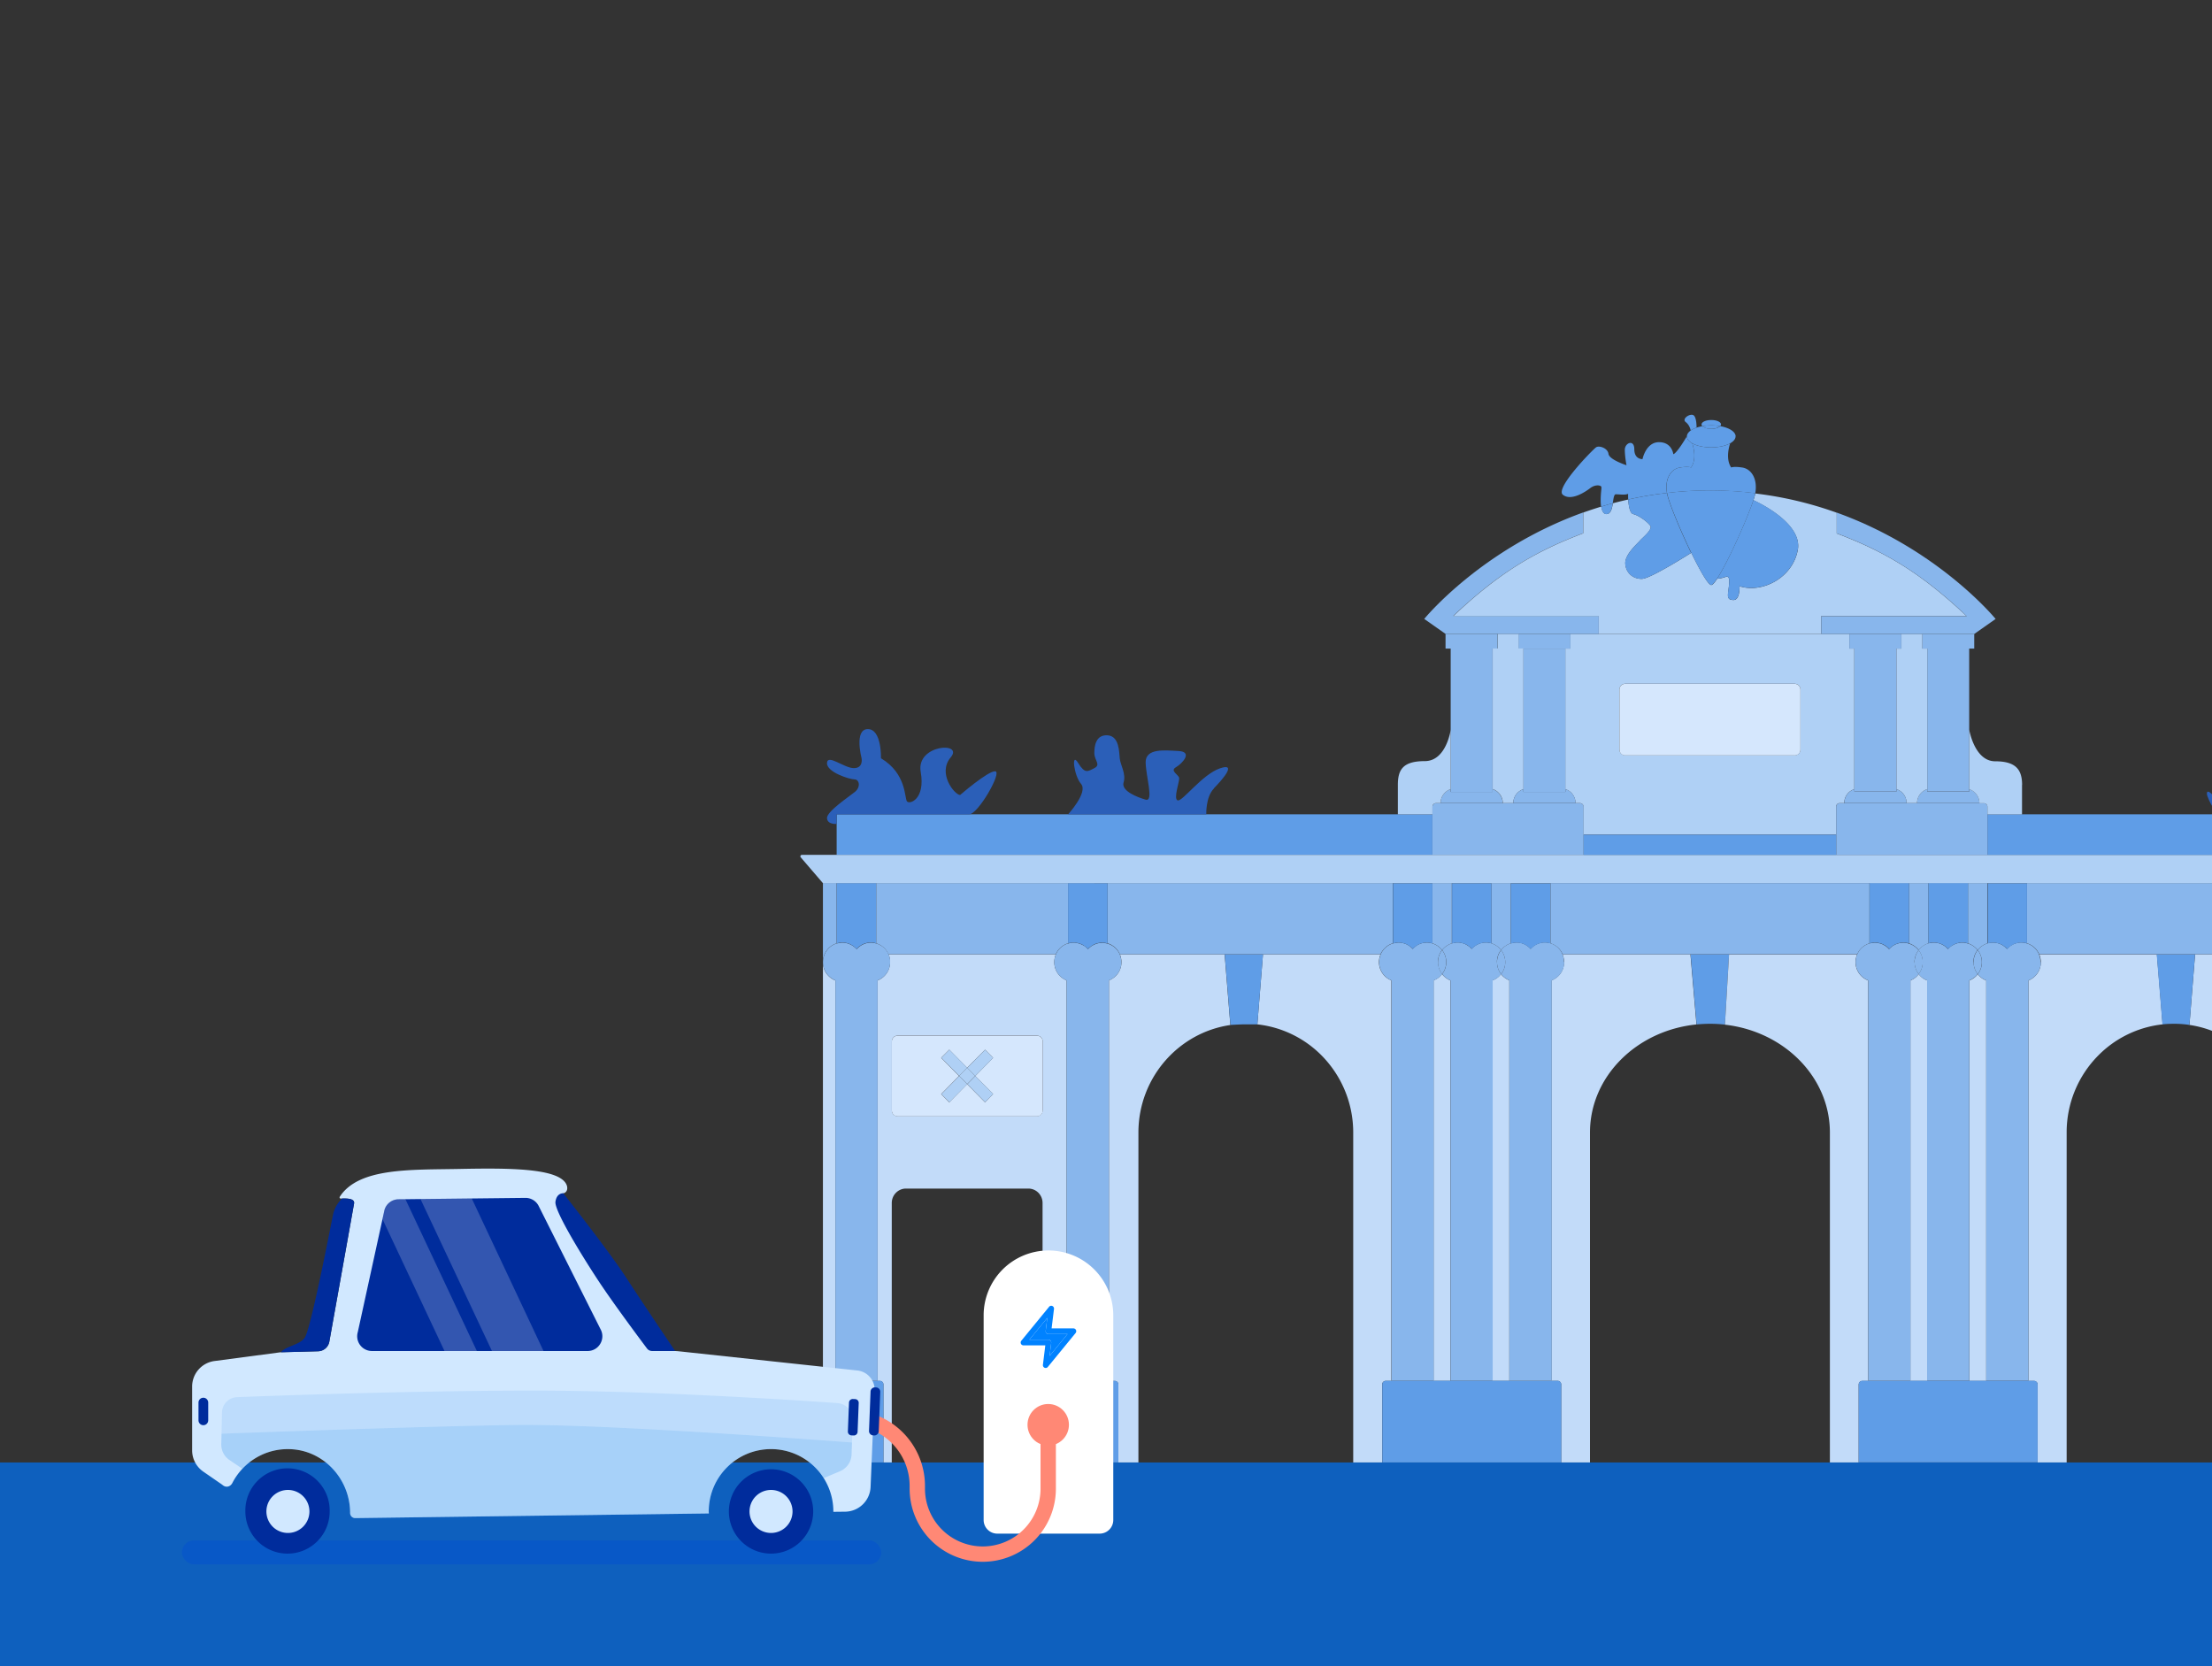 <svg xmlns="http://www.w3.org/2000/svg" width="304" height="229" fill="none"><rect width="100%" height="100%" fill="#333333" stroke="none"/><path fill="#0E60BE" d="M0 201h304v28H0z"/><g clip-path="url(#a)"><path fill="#C2DBF9" d="M233.159 140.798c-8.234.829-14.644 7.153-14.644 14.855v45.358h-3.957v-10.735a.493.493 0 0 0-.487-.492h-23.63a.494.494 0 0 0-.487.492v10.735h-3.978v-45.358c0-4.119-1.658-7.858-4.322-10.567a14.7 14.7 0 0 0-8.853-4.299l.773-9.627h16.159a2.7 2.7 0 0 0-.221 1.075c0 1.142.708 2.116 1.703 2.507v55.03h5.802v-55.03c.464-.167.862-.47 1.161-.873.287.381.685.683 1.138.873v55.03h5.803v-55.03c.464-.167.862-.47 1.16-.861.299.38.697.671 1.15.861v55.03h5.802v-55.03a2.67 2.67 0 0 0 1.725-2.507 2.9 2.9 0 0 0-.21-1.075h17.573l.829 9.638zm-111.044-9.637c.1.246.178.514.211.794a2.7 2.7 0 0 0-.211-.794"/><path fill="#C2DBF9" d="M168.326 131.16h-14.413a2.9 2.9 0 0 1 .21 1.075 2.67 2.67 0 0 1-1.724 2.507v55.03h-5.814v-55.03a2.68 2.68 0 0 1-1.691-2.507c0-.291.044-.56.122-.817.022-.09.044-.168.088-.258h-22.989c.11.247.177.515.21.795v.291a2.68 2.68 0 0 1-1.725 2.508v55.03h-5.802v-55.03a2.7 2.7 0 0 1-.973-.661 3 3 0 0 1-.254-.302 2.7 2.7 0 0 1-.475-1.534v68.765h.95v-10.735a.49.49 0 0 1 .288-.447.35.35 0 0 1 .187-.045h6.4c.099 0 .199.033.276.078a.48.48 0 0 1 .21.403v10.735h1.15v-35.675c0-1.097.884-1.982 1.956-1.982h16.811c1.083 0 1.957.885 1.957 1.982v35.675h2.033v-10.724c0-.28.21-.492.487-.492h7.405a.48.48 0 0 1 .486.492v10.724h2.763v-45.347c0-7.522 5.493-13.746 12.633-14.787l-.784-9.705zm-25.034 21.459a.786.786 0 0 1-.785.795h-19.143a.79.79 0 0 1-.796-.795v-9.492c0-.437.354-.795.796-.795h19.154c.431 0 .785.358.785.795v9.492z"/><path fill="#88B6EC" d="M114.986 121.377v8.272a2.68 2.68 0 0 0-1.89 2.575v-10.858h1.89z"/><path fill="#5F9DE7" d="m173.577 131.161-.773 9.626h-1.758c-.519 0-1.945.079-1.945.079l-.785-9.705zm64.048 0-.564 9.66a18 18 0 0 0-2.056-.112c-.618 0-1.237.034-1.834.09l-.829-9.638zm-83.923 59.115V201h-8.378v-10.724c0-.28.21-.492.487-.492h7.405a.48.48 0 0 1 .486.492"/><path fill="#88B6EC" d="M154.123 132.235a2.675 2.675 0 0 1-1.724 2.508v55.029h-5.813v-55.029a2.68 2.68 0 0 1-1.691-2.508c0-.291.044-.56.121-.817.033-.09.055-.168.1-.258a2.65 2.65 0 0 1 1.68-1.5v.023s.11-.034.154-.045c.045-.011.111-.022.155-.034.144-.033.298-.044.453-.044.1 0 .199 0 .299.022.088 0 .154.022.232.045.099.022.199.045.298.078.221.079.42.179.63.302.1.056.177.124.265.213.089.067.166.157.244.235.044-.045.088-.101.132-.145a6 6 0 0 1 .265-.213 1 1 0 0 1 .222-.146c.077-.044.154-.089.243-.123.165-.078.342-.145.53-.179a.8.8 0 0 1 .277-.045c.088 0 .187-.022.287-.022s.199 0 .298.034c.1 0 .188.022.288.044h.044c.044 0 .077.023.11.034a2.63 2.63 0 0 1 1.68 1.489c.133.336.21.694.21 1.074z"/><path fill="#5F9DE7" d="M121.417 190.265V201h-7.372v-10.735c0-.123.044-.246.133-.336.044-.045.099-.078.154-.112a.4.4 0 0 1 .188-.045h6.4c.099 0 .199.034.276.079.033.022.055.045.077.067.089.09.133.213.133.336z"/><path fill="#88B6EC" d="M122.334 132.235a2.675 2.675 0 0 1-1.724 2.508v55.029h-5.802v-55.029a2.7 2.7 0 0 1-.973-.661 3 3 0 0 1-.254-.302 2.7 2.7 0 0 1-.476-1.534c0-1.231.796-2.25 1.89-2.586v.023a.5.5 0 0 1 .188-.045 2.5 2.5 0 0 1 .586-.078c.785 0 1.47.358 1.968.895a2.64 2.64 0 0 1 1.967-.895c.188 0 .376.033.553.067.055.022.121.033.187.045a2.63 2.63 0 0 1 1.68 1.488c.111.247.177.515.21.795v.291z"/><path fill="#5F9DE7" d="M120.425 121.377v8.272c-.055-.011-.111-.033-.177-.045a2.4 2.4 0 0 0-.564-.067c-.784 0-1.481.347-1.956.896-.497-.538-1.183-.896-1.967-.896-.21 0-.398.023-.586.079a.5.5 0 0 0-.177.033v-8.272h5.438z"/><path fill="#88B6EC" d="M197.639 132.235c0 .616.21 1.187.563 1.634a2.57 2.57 0 0 1-1.16.873v55.03h-5.803v-55.03a2.68 2.68 0 0 1-1.702-2.507c0-.381.077-.739.221-1.075a2.66 2.66 0 0 1 1.68-1.5.5.5 0 0 0 .177-.033 2.5 2.5 0 0 1 .586-.079c.099 0 .199 0 .298.012.078 0 .155.022.232.044.1.012.199.045.299.079q.133.033.265.101c.243.111.475.268.674.458.067.056.133.124.188.191.111-.135.243-.246.387-.37.144-.112.309-.212.464-.279.166-.079.343-.135.531-.18.088-.022.177-.044.276-.044.088 0 .188-.012.287-.012.111 0 .21 0 .299.023.088 0 .177.022.265.045.011 0 .033 0 .044.011.044 0 .089.022.133.033.53.157.995.482 1.337.918a2.68 2.68 0 0 0-.563 1.657z"/><path fill="#88B6EC" d="M198.752 132.235c0 .616-.21 1.187-.563 1.634a2.63 2.63 0 0 1-.564-1.634c0-.616.21-1.198.564-1.657.353.448.563 1.03.563 1.657"/><path fill="#88B6EC" d="M205.739 132.235c0 .627.21 1.198.564 1.646a2.57 2.57 0 0 1-1.161.862v55.029h-5.802v-55.029a2.6 2.6 0 0 1-1.139-.874 2.63 2.63 0 0 0 .564-1.634 2.72 2.72 0 0 0-.564-1.657 2.7 2.7 0 0 1 1.338-.929.6.6 0 0 0 .187-.033c.188-.045.376-.079.575-.079.1 0 .199 0 .288.012.287.033.563.111.806.223.155.079.31.18.465.28.077.045.143.112.21.179l.187.191a2.62 2.62 0 0 1 1.415-.829c.089-.022.177-.044.265-.044s.188-.012.288-.012c.11 0 .21 0 .309.023.1.022.21.033.31.056a2.67 2.67 0 0 1 1.448.951 2.6 2.6 0 0 0-.564 1.657z"/><path fill="#5F9DE7" d="M214.57 190.265V201h-24.603v-10.735c0-.269.221-.493.486-.493h23.631c.265 0 .486.224.486.493"/><path fill="#88B6EC" d="M214.979 132.235a2.675 2.675 0 0 1-1.724 2.508v55.029h-5.803v-55.029a2.7 2.7 0 0 1-1.149-.862 2.65 2.65 0 0 0 .563-1.646c0-.627-.21-1.198-.563-1.657a2.6 2.6 0 0 1 1.337-.929.5.5 0 0 0 .177-.033 2.5 2.5 0 0 1 .586-.079c.099 0 .199 0 .298.012.078 0 .155.022.232.044.1.011.199.045.299.079q.133.034.265.1a2.5 2.5 0 0 1 .674.459c.066.056.133.123.188.191.055-.068.111-.123.177-.191.066-.056.133-.112.21-.179a2.63 2.63 0 0 1 1.569-.526c.111 0 .21 0 .299.023.088 0 .177.022.265.044.011 0 .033 0 .044.011.044 0 .089.023.133.034a2.59 2.59 0 0 1 1.669 1.489c.144.336.21.694.21 1.074z"/><path fill="#88B6EC" d="M206.868 132.235a2.64 2.64 0 0 1-.564 1.646 2.64 2.64 0 0 1-.564-1.646c0-.627.21-1.198.564-1.657.354.448.564 1.03.564 1.657"/><path fill="#D5E7FD" d="M142.507 142.343h-19.143a.795.795 0 0 0-.796.795v9.493c0 .447.354.794.796.794h19.154a.786.786 0 0 0 .785-.794v-9.493a.793.793 0 0 0-.785-.795zm-6.023 8.026-1.106 1.131-2.464-2.496-2.454 2.496-1.116-1.131 2.453-2.485-2.453-2.496 1.116-1.119 2.454 2.485 2.464-2.485 1.106 1.119-2.454 2.496z"/><path fill="#5F9DE7" d="M196.862 111.918h-81.878v5.575h81.878z"/><path fill="#88B6EC" d="M206.533 110.384h-8.554c0-.895.585-1.668 1.392-1.925v.381h5.759v-.381c.077.034.154.045.221.09.077.033.143.067.21.111.044.034.099.056.132.09 0 0 .022 0 .033.022.078.056.144.124.21.191.365.369.586.884.586 1.433z"/><path fill="#88B6EC" d="M205.13 89.138h-5.759v19.702h5.759zm.696-2.015h-7.162v2.015h7.162zm11.816 23.765v6.605h-20.779v-6.605c0-.269.21-.492.487-.492h19.806c.276 0 .486.223.486.492m-1.811-23.765h-7.151v2.015h7.151z"/><path fill="#AFD0F5" d="M199.373 100.243v8.216a2.035 2.035 0 0 0-1.393 1.925h-.63a.487.487 0 0 0-.486.493v1.041h-4.753v-4.052c0-2.071.686-3.258 3.692-3.258s3.581-4.377 3.581-4.377zm-68.9 44.02-1.11 1.124 2.454 2.486 1.11-1.124zm3.568 3.616-1.109 1.124 2.454 2.485 1.109-1.124zm-2.22.005-2.454 2.485 1.11 1.124 2.454-2.485z"/><path fill="#AFD0F5" d="m132.922 146.746-1.11 1.124 1.11 1.124 1.11-1.124z"/><path fill="#AFD0F5" d="m135.382 144.27-2.454 2.486 1.11 1.124 2.454-2.486zm73.994-55.132v19.321a2.02 2.02 0 0 0-1.404 1.925h-1.437c0-.559-.221-1.063-.586-1.433-.066-.067-.132-.123-.21-.19 0 0-.022 0-.033-.022-.044-.034-.088-.056-.132-.09a1.3 1.3 0 0 0-.21-.112c-.067-.044-.144-.056-.221-.089V89.127h.707v-2.015h2.852v2.015h.696z"/><path fill="#C2DBF9" d="M297.2 140.787a14.68 14.68 0 0 0-8.853 4.299 15 15 0 0 0-4.322 10.567v45.358h-3.99v-10.724a.494.494 0 0 0-.486-.492h-23.62a.494.494 0 0 0-.486.492v10.724h-3.957v-45.358c0-7.612-6.289-13.903-14.424-14.821l.564-9.66h17.607a2.685 2.685 0 0 0 1.514 3.582v55.03h5.803v-55.03a2.5 2.5 0 0 0 1.138-.873c.299.391.708.705 1.172.873v55.03h5.803v-55.03a2.66 2.66 0 0 0 1.149-.862c.298.392.696.694 1.161.862v55.03h5.802v-55.03a2.68 2.68 0 0 0 1.702-2.508c0-.38-.077-.738-.21-1.074h16.159l.785 9.627zm59.684-8.328c0 .078-.022.157-.033.224 0 .033 0 .056-.022.101a2.1 2.1 0 0 1-.31.806.5.5 0 0 0-.055.1v.023a3 3 0 0 1-.287.369 2.75 2.75 0 0 1-.973.661v55.029h-5.803v-55.029a2.69 2.69 0 0 1-1.503-3.582h-22.989c.132.335.21.694.21 1.074 0 1.142-.719 2.105-1.702 2.508v55.029h-5.803v-55.029a2.675 2.675 0 0 1-1.724-2.508c0-.38.066-.739.21-1.074h-14.424l-.774 9.705c7.129 1.041 12.611 7.265 12.611 14.787V201h2.786v-10.724c0-.28.221-.504.497-.504h7.383c.277 0 .498.224.498.504V201h2.044v-35.686c0-1.086.874-1.971 1.946-1.971h16.822c.541 0 1.028.213 1.381.571.221.213.387.493.487.806.055.179.088.381.088.582v35.687h1.393v-10.724c0-.269.221-.493.486-.493h5.935c.266 0 .487.224.487.493v10.724h1.16v-68.62.079zm-9.461 20.172a.786.786 0 0 1-.785.794h-19.154a.786.786 0 0 1-.785-.794v-9.493c0-.436.354-.795.785-.795h19.154c.431 0 .785.359.785.795z"/><path fill="#5F9DE7" d="m301.674 131.161-.773 9.705a13.5 13.5 0 0 0-2.144-.157c-.531 0-1.05.022-1.57.078l-.785-9.626z"/><path fill="#88B6EC" d="M280.478 132.235a2.68 2.68 0 0 1-1.702 2.508v55.029h-5.803v-55.029a2.57 2.57 0 0 1-1.161-.862 2.64 2.64 0 0 0 .564-1.646c0-.627-.21-1.198-.564-1.657a2.67 2.67 0 0 1 1.338-.929s.077 0 .11-.022h.011s.1-.022.144-.034a.7.7 0 0 0 .155-.022c.11-.011.21-.022.309-.022.21 0 .42.022.619.078.078 0 .144.033.21.056.078.022.144.045.21.078.045.011.089.034.133.056.133.067.254.146.376.246.077.045.143.112.21.18.066.056.132.123.188.19l.188-.19c.176-.168.375-.314.596-.415.045-.033.1-.056.144-.078.077-.034.144-.067.232-.078q.381-.135.796-.135c.077 0 .155 0 .232.012.077 0 .144.011.221.033h.022c.1.011.188.045.288.078.751.213 1.37.773 1.669 1.489.143.336.21.694.21 1.075z"/><path fill="#88B6EC" d="M272.364 132.235a2.64 2.64 0 0 1-.564 1.646 2.64 2.64 0 0 1-.564-1.646c0-.627.21-1.198.564-1.657.354.448.564 1.03.564 1.657"/><path fill="#88B6EC" d="M271.236 132.235c0 .627.21 1.198.563 1.646-.298.38-.696.671-1.149.862v55.029h-5.803v-55.029a2.53 2.53 0 0 1-1.171-.874 2.63 2.63 0 0 0 .563-1.634c0-.616-.21-1.198-.563-1.657a2.7 2.7 0 0 1 1.337-.929s.066 0 .1-.011a2 2 0 0 1 .342-.067c.1-.011.199-.022.299-.022a2.6 2.6 0 0 1 1.569.526c.078.056.144.112.21.179s.122.123.177.19c.055-.067.122-.134.188-.19.133-.135.276-.246.442-.325.155-.101.332-.179.497-.235a2.6 2.6 0 0 1 .829-.145c.21 0 .398.022.586.078.066.011.133.034.188.045.531.145.995.47 1.337.906a2.6 2.6 0 0 0-.563 1.657z"/><path fill="#5F9DE7" d="M280.036 190.265v10.724h-24.593v-10.724c0-.269.221-.493.487-.493h23.619c.265 0 .487.224.487.493"/><path fill="#88B6EC" d="M263.134 132.235c0 .616.21 1.187.564 1.635-.277.38-.674.682-1.139.873v55.03h-5.802v-55.03a2.686 2.686 0 0 1-1.514-3.582 2.67 2.67 0 0 1 1.68-1.5s.077 0 .11-.023h.044c.1-.022.188-.045.288-.045a2.3 2.3 0 0 1 .917.056c.077 0 .144.034.21.056.077.023.166.056.243.09a.2.2 0 0 1 .078.045c.143.067.276.145.408.246.078.045.144.112.21.179.067.056.133.123.188.19.056-.067.122-.123.188-.19.067-.067.144-.123.21-.179.144-.112.31-.202.464-.28.111-.045.21-.089.332-.112a.6.6 0 0 1 .122-.045c.11-.033.232-.044.353-.067.089 0 .188-.011.288-.011.077 0 .154 0 .232.011.077 0 .143.011.221.034h.022c.099.011.188.045.287.078.531.146.995.47 1.338.907a2.67 2.67 0 0 0-.564 1.657z"/><path fill="#88B6EC" d="M264.252 132.235c0 .616-.21 1.187-.563 1.635a2.63 2.63 0 0 1-.564-1.635c0-.615.21-1.198.564-1.657.353.448.563 1.03.563 1.657m-117.47-10.858v8.272a2.68 2.68 0 0 0-1.68 1.5h-23a2.65 2.65 0 0 0-1.68-1.5v-8.272zm44.633 0v8.272a2.5 2.5 0 0 0-.994.56 2 2 0 0 0-.21.213c-.067.056-.122.134-.188.223a4 4 0 0 0-.166.247 2 2 0 0 0-.122.257h-35.832a2.65 2.65 0 0 0-1.68-1.5v-8.272h39.203zm8.113 0v8.272c-.53.168-.994.493-1.337.929a2.7 2.7 0 0 0-1.337-.929v-8.272zm8.112 0v8.272a2.65 2.65 0 0 0-1.338.929 2.7 2.7 0 0 0-1.337-.929v-8.272zm57.386 0v8.272c-.53.168-.994.493-1.337.929a2.7 2.7 0 0 0-1.337-.929v-8.272zm8.112 0v8.272a2.7 2.7 0 0 0-1.338.929 2.76 2.76 0 0 0-1.337-.929v-8.272zm44.631 0v8.272a2.5 2.5 0 0 0-.984.56 2 2 0 0 0-.21.213c-.066.056-.121.134-.188.224-.121.156-.21.324-.298.503h-35.844a2.6 2.6 0 0 0-1.669-1.5v-8.272z"/><path fill="#5F9DE7" d="M278.577 121.377v8.272a1.4 1.4 0 0 0-.287-.056h-.022c-.078-.011-.144-.033-.221-.033s-.144-.011-.232-.011q-.415 0-.796.134c-.078.011-.155.045-.232.078a.5.5 0 0 0-.144.079c-.21.101-.409.246-.597.414a.8.8 0 0 0-.188.19 1.5 1.5 0 0 0-.188-.19c-.066-.067-.143-.123-.21-.179a3 3 0 0 0-.375-.246.7.7 0 0 0-.133-.056c-.066-.034-.144-.056-.21-.079a2 2 0 0 0-.21-.056 2.3 2.3 0 0 0-.619-.078c-.11 0-.21 0-.309.022-.045 0-.1.011-.155.023-.044 0-.1.011-.144.033h-.011s-.077.011-.11.023v-8.273h5.437zm-8.105 0v8.272c-.066-.011-.121-.033-.187-.033a2.5 2.5 0 0 0-.586-.079c-.288 0-.564.045-.829.146a1.7 1.7 0 0 0-.498.235 1.7 1.7 0 0 0-.442.325.8.8 0 0 0-.199.179 1 1 0 0 0-.188-.179c-.066-.068-.132-.112-.21-.18a2 2 0 0 0-.464-.279 2.8 2.8 0 0 0-1.105-.247c-.1 0-.199 0-.298.023a1.2 1.2 0 0 0-.343.067c-.033 0-.066 0-.1.011v-8.272h5.449zm-8.109 0v8.272a1.4 1.4 0 0 0-.287-.056h-.022c-.078-.011-.144-.033-.221-.033s-.144-.011-.233-.011c-.099 0-.199 0-.287.011a2 2 0 0 0-.354.067.18.18 0 0 0-.121.045c-.111.022-.221.067-.332.112-.166.078-.32.168-.464.279a1 1 0 0 0-.21.18.8.8 0 0 0-.188.19 1.5 1.5 0 0 0-.188-.19c-.066-.068-.143-.124-.21-.18a2.2 2.2 0 0 0-.409-.246l-.077-.045c-.077-.033-.155-.067-.243-.089a1.4 1.4 0 0 0-.21-.056 2.3 2.3 0 0 0-.619-.078c-.1 0-.199 0-.299.022-.099 0-.188.022-.287.045h-.044a.4.4 0 0 0-.111.022v-8.272h5.438zm-49.284 0v8.272s-.089-.022-.133-.022c-.011 0-.033 0-.044-.011-.078-.011-.177-.034-.266-.045a2 2 0 0 0-.298-.022 2.6 2.6 0 0 0-1.779.705 1 1 0 0 0-.188.179.8.8 0 0 0-.199-.179 2.5 2.5 0 0 0-.675-.459 1.3 1.3 0 0 0-.265-.101 1 1 0 0 0-.298-.078c-.078-.011-.144-.034-.232-.045-.1 0-.199-.011-.299-.011-.21 0-.398.022-.586.078a.4.4 0 0 0-.176.034v-8.273h5.438zm-8.105 0v8.272s-.077-.011-.11-.022a3 3 0 0 0-.619-.078c-.1 0-.199 0-.287.011-.089 0-.177.022-.266.045a2.55 2.55 0 0 0-1.414.828.8.8 0 0 0-.188-.19c-.067-.068-.144-.124-.21-.179a2 2 0 0 0-.465-.28 2.7 2.7 0 0 0-.806-.224c-.089 0-.188-.011-.288-.011a2 2 0 0 0-.575.078.5.5 0 0 0-.187.034v-8.273h5.449zm-8.11 0v8.272s-.088-.022-.132-.022c-.011 0-.033 0-.044-.011-.078-.011-.177-.034-.266-.045a2 2 0 0 0-.298-.022c-.1 0-.199 0-.288.011-.099 0-.187.022-.276.045-.177.044-.365.1-.53.179a3 3 0 0 0-.465.28 3 3 0 0 0-.397.358.8.8 0 0 0-.199-.179 2.5 2.5 0 0 0-.675-.459 1.2 1.2 0 0 0-.265-.101 1 1 0 0 0-.298-.078c-.078-.012-.144-.034-.232-.045-.1 0-.199-.011-.299-.011-.21 0-.398.022-.586.078a.4.4 0 0 0-.176.034v-8.273h5.437zm-44.643 0v8.272s-.077-.011-.11-.022h-.045c-.099-.022-.188-.045-.287-.045a2.7 2.7 0 0 0-.586-.011c-.088.011-.177.022-.276.045a2.3 2.3 0 0 0-.531.179c-.088.045-.165.078-.243.134-.077.045-.143.09-.221.146-.088.067-.177.145-.265.212-.044.045-.1.09-.144.146-.077-.078-.155-.168-.243-.235a2.5 2.5 0 0 0-.276-.213 2.1 2.1 0 0 0-.619-.302 1 1 0 0 0-.299-.078c-.077-.012-.143-.034-.232-.045-.099 0-.199-.011-.298-.011-.155 0-.31.011-.453.044a1 1 0 0 0-.31.056v-8.272z"/><path fill="#AFD0F5" d="m359.956 117.817-3.05 3.56H113.095l-3.05-3.549a.203.203 0 0 1 .155-.335h249.602c.165 0 .254.201.143.324z"/><path fill="#5F9DE7" d="M355.015 111.918h-81.878v5.575h81.878z"/><path fill="#88B6EC" d="M272.033 110.384h-8.566c0-.559.221-1.063.586-1.432.221-.224.508-.392.817-.493v.347h5.759v-.347a2.02 2.02 0 0 1 1.404 1.925"/><path fill="#88B6EC" d="M270.63 89.138h-5.759v19.657h5.759zm.694-2.015h-7.162v2.015h7.162zm1.814 23.765v6.605h-20.79v-6.605c0-.28.21-.492.486-.492h19.817a.48.48 0 0 1 .487.492"/><path fill="#AFD0F5" d="M277.89 107.877v4.052h-4.752v-1.041a.48.48 0 0 0-.486-.492h-.619c0-.907-.597-1.668-1.404-1.926v-8.216s.707 4.377 3.581 4.377 3.692 1.186 3.692 3.257zm-23.729-18.739v-2.015H215.83v2.015h-.707v19.321c.31.101.597.269.818.493.365.369.586.884.586 1.432h.619c.276 0 .486.224.486.493v3.828h34.705v-3.828c0-.28.21-.493.487-.493h.63c0-.559.221-1.063.585-1.432.222-.224.498-.392.807-.493v-19.32h-.696zm-6.72 13.87a.8.8 0 0 1-.796.806h-23.299a.79.79 0 0 1-.762-.627.4.4 0 0 1-.034-.168v-8.25c0-.056 0-.123.034-.168a.74.74 0 0 1 .21-.392.78.78 0 0 1 .552-.235h23.299c.442 0 .796.358.796.806v8.25z"/><path fill="#5F9DE7" d="M252.346 114.717h-34.705v2.776h34.705z"/><path fill="#AFD0F5" d="M264.869 89.138v19.321a2.05 2.05 0 0 0-.818.493 2.05 2.05 0 0 0-.585 1.432h-1.448c0-.167-.022-.324-.056-.481 0-.056-.033-.112-.044-.157-.022-.067-.044-.145-.077-.212a1.9 1.9 0 0 0-.398-.571 1.6 1.6 0 0 0-.299-.246 1.9 1.9 0 0 0-.519-.258v-19.32h.696v-2.016h2.852v2.015h.707z"/><path fill="#88B6EC" d="M219.721 84.694v2.43h-21.056l-2.929-2.06s7.781-9.571 21.84-14.631v2.854a62 62 0 0 0-4.653 1.97c-.729.359-1.47.728-2.188 1.131-.719.392-1.426.806-2.144 1.254a49 49 0 0 0-4.311 3.045 70 70 0 0 0-4.565 3.974h20.006z"/><path fill="#AFD0F5" d="M270.287 84.683h-20.006v2.44h-30.549v-2.44h-20.005c6.388-6.045 11.329-8.91 17.861-11.384v-2.855a59 59 0 0 1 2.475-.817c.1.57.299 1.019.708 1.03.608 0 .785-.773.884-1.489.696-.18 1.393-.358 2.122-.515.044.784.199 1.892.685 2.004.763.179 1.968 1.063 2.344 1.6.364.538-1.139 1.69-1.437 2.06-.31.38-2.1 1.892-2.001 3.18.1 1.287 1.094 2.093 2.299 2.06 1.205-.035 6.775-3.583 6.775-3.583 1.183 2.43 2.321 4.433 2.741 4.433.177 0 .454-.314.807-.862a4.4 4.4 0 0 0 1.183-.258c.696-.235.464 1.02.365 1.825-.1.806-.199 1.355.707 1.355s.829-1.892.829-1.892c3.117.996 7.295-1.153 8.002-4.993.696-3.85-6.101-6.828-6.101-6.828a8 8 0 0 0 .265-.93 50.7 50.7 0 0 1 11.186 2.642v2.855c6.543 2.474 11.483 5.34 17.872 11.384z"/><path fill="#D5E7FD" d="M247.44 94.769v8.25a.8.8 0 0 1-.796.806h-23.299a.786.786 0 0 1-.762-.627c0-.056-.022-.112-.022-.168v-8.25c0-.056 0-.112.022-.168a.74.74 0 0 1 .21-.392.78.78 0 0 1 .552-.235h23.299c.442 0 .796.358.796.806z"/><path fill="#88B6EC" d="M216.537 110.384h-8.566a2.02 2.02 0 0 1 1.403-1.925v.381h5.759v-.381c.309.101.597.269.818.493.364.369.586.884.586 1.432"/><path fill="#88B6EC" d="M215.133 89.138h-5.758v19.702h5.758zm46.887 21.246h-8.555c0-.559.221-1.063.586-1.432a2 2 0 0 1 .806-.493v.347h5.77v-.347c.188.056.354.146.519.258.111.067.21.156.299.246.166.157.298.358.398.571.044.056.055.134.077.212a.4.4 0 0 1 .044.157c.045.157.056.314.056.481"/><path fill="#88B6EC" d="M260.627 89.138h-5.77v19.657h5.77zm.684-2.015h-7.151v2.015h7.151z"/><path fill="#88B6EC" d="m274.264 85.064-2.929 2.06h-21.044v-2.43h20.005c-.398-.38-.795-.75-1.182-1.108a65 65 0 0 0-3.382-2.877 48 48 0 0 0-4.311-3.045 43 43 0 0 0-2.144-1.254 51 51 0 0 0-2.189-1.13 58 58 0 0 0-4.653-1.97v-2.855c14.059 5.06 21.84 14.63 21.84 14.63zm-17.341 36.313v8.272a2.68 2.68 0 0 0-1.68 1.5h-40.486a2.66 2.66 0 0 0-1.669-1.5v-8.272h43.846z"/><path fill="#2B5FB8" d="M133.166 111.929h-18.182v1.31s-1.282.112-1.326-.795c-.045-.918 3.028-2.944 3.846-3.616.818-.671.597-1.712-.077-1.712-.675 0-3.847-.997-3.769-2.261s2.354.716 3.691.716c1.338 0 1.061-1.355 1.061-1.355s-1.061-4.007.862-4.007 1.802 4.007 1.802 4.007c3.526 2.105 3.216 5.441 3.57 5.922.354.47 2.553-.28 1.89-4.052-.663-3.784 5.968-4.176 4.123-1.993-1.846 2.183.508 5.127 1.293 5.172 0 0 3.846-3.336 4.83-3.258.983.079-2.354 5.922-3.603 5.922zm33.667-3.56c-1.15 1.165-1.05 3.56-1.05 3.56h-19s2.785-3.022 1.791-4.187c-.995-1.164-1.371-4.444-.42-2.91.939 1.534 1.315 1.22 2.243.739.94-.47 0-1.064 0-2.071s.21-2.541 1.824-2.44c1.603.112 1.581 2.272 1.669 3.179.088.906.895 2.115.531 3.291-.376 1.175 1.89 2.048 3.028 2.373 1.149.313.055-3.078 0-5.093-.044-2.015 2.619-1.691 4.554-1.59 1.934.112.519 1.69-.376 2.217-.906.514.376 1.029.431 1.5.055.47-.829 2.865-.21 3.067.63.212 3.349-3.549 5.803-4.4 2.453-.85.309 1.59-.84 2.754zm139.186 3.56h-1.315s-1.824-2.787-1.316-3.101c.509-.313 2.631 3.101 2.631 3.101"/><path fill="#5F9DE7" d="M238.521 59.978c0 .358-.276.682-.73.94-.608.347-1.558.57-2.608.57s-1.99-.212-2.608-.559c-.465-.269-.741-.593-.741-.951 0-.303.199-.571.531-.818.21-.145.486-.28.806-.391.244-.079.498-.146.796-.19.21.212.674.358 1.227.358s1.017-.146 1.216-.37c1.249.224 2.122.773 2.122 1.41zm-2.01-1.646a.36.36 0 0 1-.11.235 7 7 0 0 0-1.216-.1c-.42 0-.851.033-1.227.111a.34.34 0 0 1-.11-.246c0-.336.596-.605 1.337-.605s1.337.27 1.337.605z"/><path fill="#5F9DE7" d="M236.388 58.567c-.21.213-.674.37-1.216.37s-1.017-.146-1.227-.359a6 6 0 0 1 1.227-.112c.431 0 .84.034 1.216.101m10.678 17.003c-.696 3.852-4.885 5.99-8.002 4.993 0 0 .078 1.892-.829 1.892s-.807-.537-.707-1.354c.11-.806.342-2.06-.365-1.825-.497.18-.961.246-1.183.258 1.459-2.217 4.123-8.172 4.996-10.803 0 0 6.798 2.978 6.101 6.829zm-5.826-7.779a51 51 0 0 0-6.234-.38c-2.045 0-4.001.111-5.902.346-.343-2.037.608-3.335 1.802-3.503 1.204-.18 1.503 0 1.503 0 .873-1.265.21-3.18.154-3.325.619.347 1.559.56 2.609.56s2-.213 2.608-.56c-.044.146-.718 2.06.144 3.325 0 0 .298-.18 1.503 0 1.205.168 2.166 1.489 1.802 3.537zm-8.808 8.183s-5.571 3.56-6.776 3.582c-1.204.034-2.199-.772-2.299-2.06-.099-1.287 1.703-2.798 2.001-3.179.298-.37 1.791-1.522 1.437-2.06-.376-.537-1.57-1.421-2.343-1.6-.487-.112-.63-1.22-.686-2.004a49 49 0 0 1 5.328-.896v.045c.21 1.164 1.79 5.026 3.316 8.172z"/><path fill="#5F9DE7" d="M241.242 67.791a8 8 0 0 1-.265.94c-.862 2.642-3.537 8.586-4.996 10.803-.354.537-.63.861-.807.861-.42 0-1.569-2.003-2.741-4.432-1.525-3.146-3.117-7.008-3.316-8.172v-.045a50.8 50.8 0 0 1 12.136.034zm-19.598 1.377c-.11.716-.276 1.489-.884 1.489-.409 0-.608-.448-.707-1.03.519-.157 1.05-.314 1.602-.46z"/><path fill="#5F9DE7" d="M232.398 64.254s-.298-.18-1.503 0c-1.194.168-2.155 1.466-1.802 3.503a46 46 0 0 0-5.327.896c-.022-.448-.011-.784-.011-.784-.431.202-1.161.067-1.702.067-.243 0-.31.605-.409 1.232a53 53 0 0 0-1.603.459c-.143-1.019.045-2.44.045-2.44v-.236c0-.246-.796-.436-1.537.135-.74.57-2.663 1.813-3.769.907-1.094-.907 4.167-6.247 4.576-6.515.409-.28 1.603.1 1.702.906.111.806 2.476 1.556 2.476 1.556s-.232-1.175-.232-2.127 1.304-1.488 1.304-.067 1.127 1.355 1.127 1.355.465-2.329 2.266-2.329c1.802 0 1.968 1.657 1.968 1.657.53-.168 1.856-2.452 1.856-2.452 0 .359.277.683.741.94.044.158.718 2.072-.155 3.337zm.763-5.485a3.4 3.4 0 0 0-.807.391s-.11-.716-.685-1.153c-.564-.436.531-1.186 1.028-.962s.464 1.724.464 1.724"/></g><path fill="#fff" d="M135.184 180.773a8.91 8.91 0 0 1 8.908-8.908 8.91 8.91 0 0 1 8.908 8.908v28.132a1.874 1.874 0 0 1-1.875 1.875h-14.066a1.874 1.874 0 0 1-1.875-1.875z"/><path fill="#0082FF" fill-rule="evenodd" d="M144.625 179.496a.39.39 0 0 1 .227.405l-.328 2.672h3.003a.38.38 0 0 1 .346.224.39.39 0 0 1-.052.413l-3.818 4.664a.38.38 0 0 1-.445.107.39.39 0 0 1-.227-.404l.328-2.672h-3.004a.38.38 0 0 1-.346-.224.4.4 0 0 1 .053-.414l3.818-4.663a.376.376 0 0 1 .445-.108m-3.155 4.631h2.621a.38.38 0 0 1 .287.132.4.4 0 0 1 .092.305l-.22 1.794 2.462-3.008h-2.621a.38.38 0 0 1-.286-.131.4.4 0 0 1-.093-.306l.221-1.793z" clip-rule="evenodd"/><path fill="#0082FF" d="M144.091 184.127h-2.621l2.463-3.007-.221 1.793a.4.4 0 0 0 .093.306.38.38 0 0 0 .286.131h2.621l-2.462 3.008.22-1.794a.4.4 0 0 0-.092-.305.38.38 0 0 0-.287-.132"/><path stroke="#FF8875" stroke-linecap="round" stroke-width="2.11" d="M144.058 196.455v8.143a8.996 8.996 0 0 1-8.995 8.996v0a8.996 8.996 0 0 1-8.996-8.996v-.367a9.363 9.363 0 0 0-9.363-9.363h-10.591"/><ellipse cx="144.059" cy="195.82" fill="#FF8875" rx="2.846" ry="2.856"/><rect width="96.117" height="3.282" x="25" y="211.718" fill="#004BD5" fill-opacity=".4" rx="1.641"/><g clip-path="url(#c)"><path fill="#002C9C" d="M105.966 213.527a5.795 5.795 0 0 0 5.793-5.796 5.795 5.795 0 0 0-5.793-5.796 5.795 5.795 0 0 0-5.794 5.796 5.795 5.795 0 0 0 5.794 5.796"/><path fill="#D1E8FF" d="M105.964 210.688a2.956 2.956 0 1 0 0-5.913 2.956 2.956 0 0 0 0 5.913"/><path fill="#002C9C" d="M39.515 213.527c3.2 0 5.793-2.595 5.793-5.796a5.795 5.795 0 1 0-11.587 0 5.795 5.795 0 0 0 5.794 5.796"/><path fill="#D1E8FF" d="M39.515 210.688a2.957 2.957 0 1 0-.001-5.913 2.957 2.957 0 0 0 0 5.913"/><path fill="#D1E8FF" d="M26.406 190.566v8.777a3.55 3.55 0 0 0 1.53 2.914l2.492 1.721q.099.07.19.142c.455.379 1.051.218 1.321-.313 1.474-2.848 4.496-4.772 7.954-4.635 2.317.086 4.373 1.123 5.851 2.716a8.9 8.9 0 0 1 2.373 6.056c0 .393.318.706.711.701l48.59-.639c-.004-.09-.013-.18-.013-.275 0-4.734 3.832-8.568 8.56-8.568a8.567 8.567 0 0 1 8.565 8.568c0 .019-.005.033-.005.052l1.63-.019a3.54 3.54 0 0 0 3.491-3.398l.555-13.25a2.66 2.66 0 0 0-2.374-2.758l-24.71-2.658c-.123-.005-.25-.015-.374-.019 0 0-1.919.075-2.25-.384l-11.654-17.548s-2.639-3.612-1.426-3.744h.019c.521-.133.64-.687.426-1.18-1-2.308-7.977-2.303-14.799-2.166-6.609.128-13.69-.185-16.315 3.749-.076.109-.124.227.01.303.132.076 2.112-.232 1.899.734l-3.392 18.947a1.61 1.61 0 0 1-1.54 1.322l-5.111.137h-.02l-9.105 1.204a3.54 3.54 0 0 0-3.079 3.511"/><path fill="#0074E3" d="M30.443 197.049c1.076-.042 27.704-1.028 40.287-1.199 12.838-.18 46.359 2.408 46.359 2.408l.109-3.052a2.294 2.294 0 0 0-2.132-2.37c-6.476-.454-25.956-1.715-41.76-1.715-15.87 0-34.62.668-40.721.9a2.155 2.155 0 0 0-2.075 2.109z" opacity=".1"/><path fill="#002C9C" d="M77.413 164.005s6.154 7.762 8.65 11.596 6.723 10.08 6.723 10.08h-3.17a.87.87 0 0 1-.696-.346c-.976-1.299-4.448-5.962-6.429-8.928-2.316-3.479-6.329-9.99-6.153-11.241.175-1.251 1.07-1.161 1.07-1.161zm-26.297 21.676h29.641c1.54 0 2.516-1.654 1.772-3.005l-8.532-16.994a2.02 2.02 0 0 0-1.795-1.047l-7.367.081-7.044.08h-.005l-2.065.024-.957.009a2.025 2.025 0 0 0-1.924 1.465l-.275 1.26-3.396 15.539a2.026 2.026 0 0 0 1.947 2.588m-4.103-20.956c.564-.009 1.805-.052 1.64.725l-3.392 18.946a1.61 1.61 0 0 1-1.54 1.323l-5.112.137c.555-.815 2.606-1.005 3.27-2 .847-1.265 3.434-14.672 3.879-16.861a4.3 4.3 0 0 1 1.255-2.27M27.28 195.182a.668.668 0 1 0 1.335 0v-2.412a.668.668 0 1 0-1.336 0zm92.724 2.097.142.005a.6.6 0 0 0 .62-.573l.211-5.408a.6.6 0 0 0-.573-.62l-.142-.005a.596.596 0 0 0-.62.573l-.211 5.408a.597.597 0 0 0 .573.62m-2.983-.001.303.011a.516.516 0 0 0 .536-.496l.155-3.968a.516.516 0 0 0-.496-.536l-.303-.012a.516.516 0 0 0-.536.496l-.155 3.968a.52.52 0 0 0 .496.537"/><path fill="#fff" d="m57.791 164.796 9.82 20.885h7.087l-9.863-20.965zm-5.225 2.758 8.523 18.127h4.448l-9.816-20.861-.956.009a2.025 2.025 0 0 0-1.924 1.465z" opacity=".2"/><path fill="#0074E3" d="m30.51 194.13-.066 2.919c1.075-.042 27.704-1.028 40.286-1.199 12.838-.18 46.36 2.408 46.36 2.408l.109-3.052-.166 4.696a2.59 2.59 0 0 1-1.582 2.299l-2.246.947a8.56 8.56 0 0 0-7.239-3.985c-4.727 0-8.56 3.834-8.56 8.568 0 .095.01.185.014.275l-48.59.639a.7.7 0 0 1-.711-.701c0-2.317-.9-4.469-2.373-6.056-1.479-1.593-3.535-2.63-5.851-2.716a8.51 8.51 0 0 0-6.576 2.692l-1.786-1.204a2.55 2.55 0 0 1-1.122-2.17z" opacity=".2"/></g><defs><clipPath id="a"><path fill="#fff" d="M110 57h250v144H110z"/></clipPath><clipPath id="c"><path fill="#fff" d="M26.406 160.612h94.571v52.915h-94.57z"/></clipPath></defs></svg>